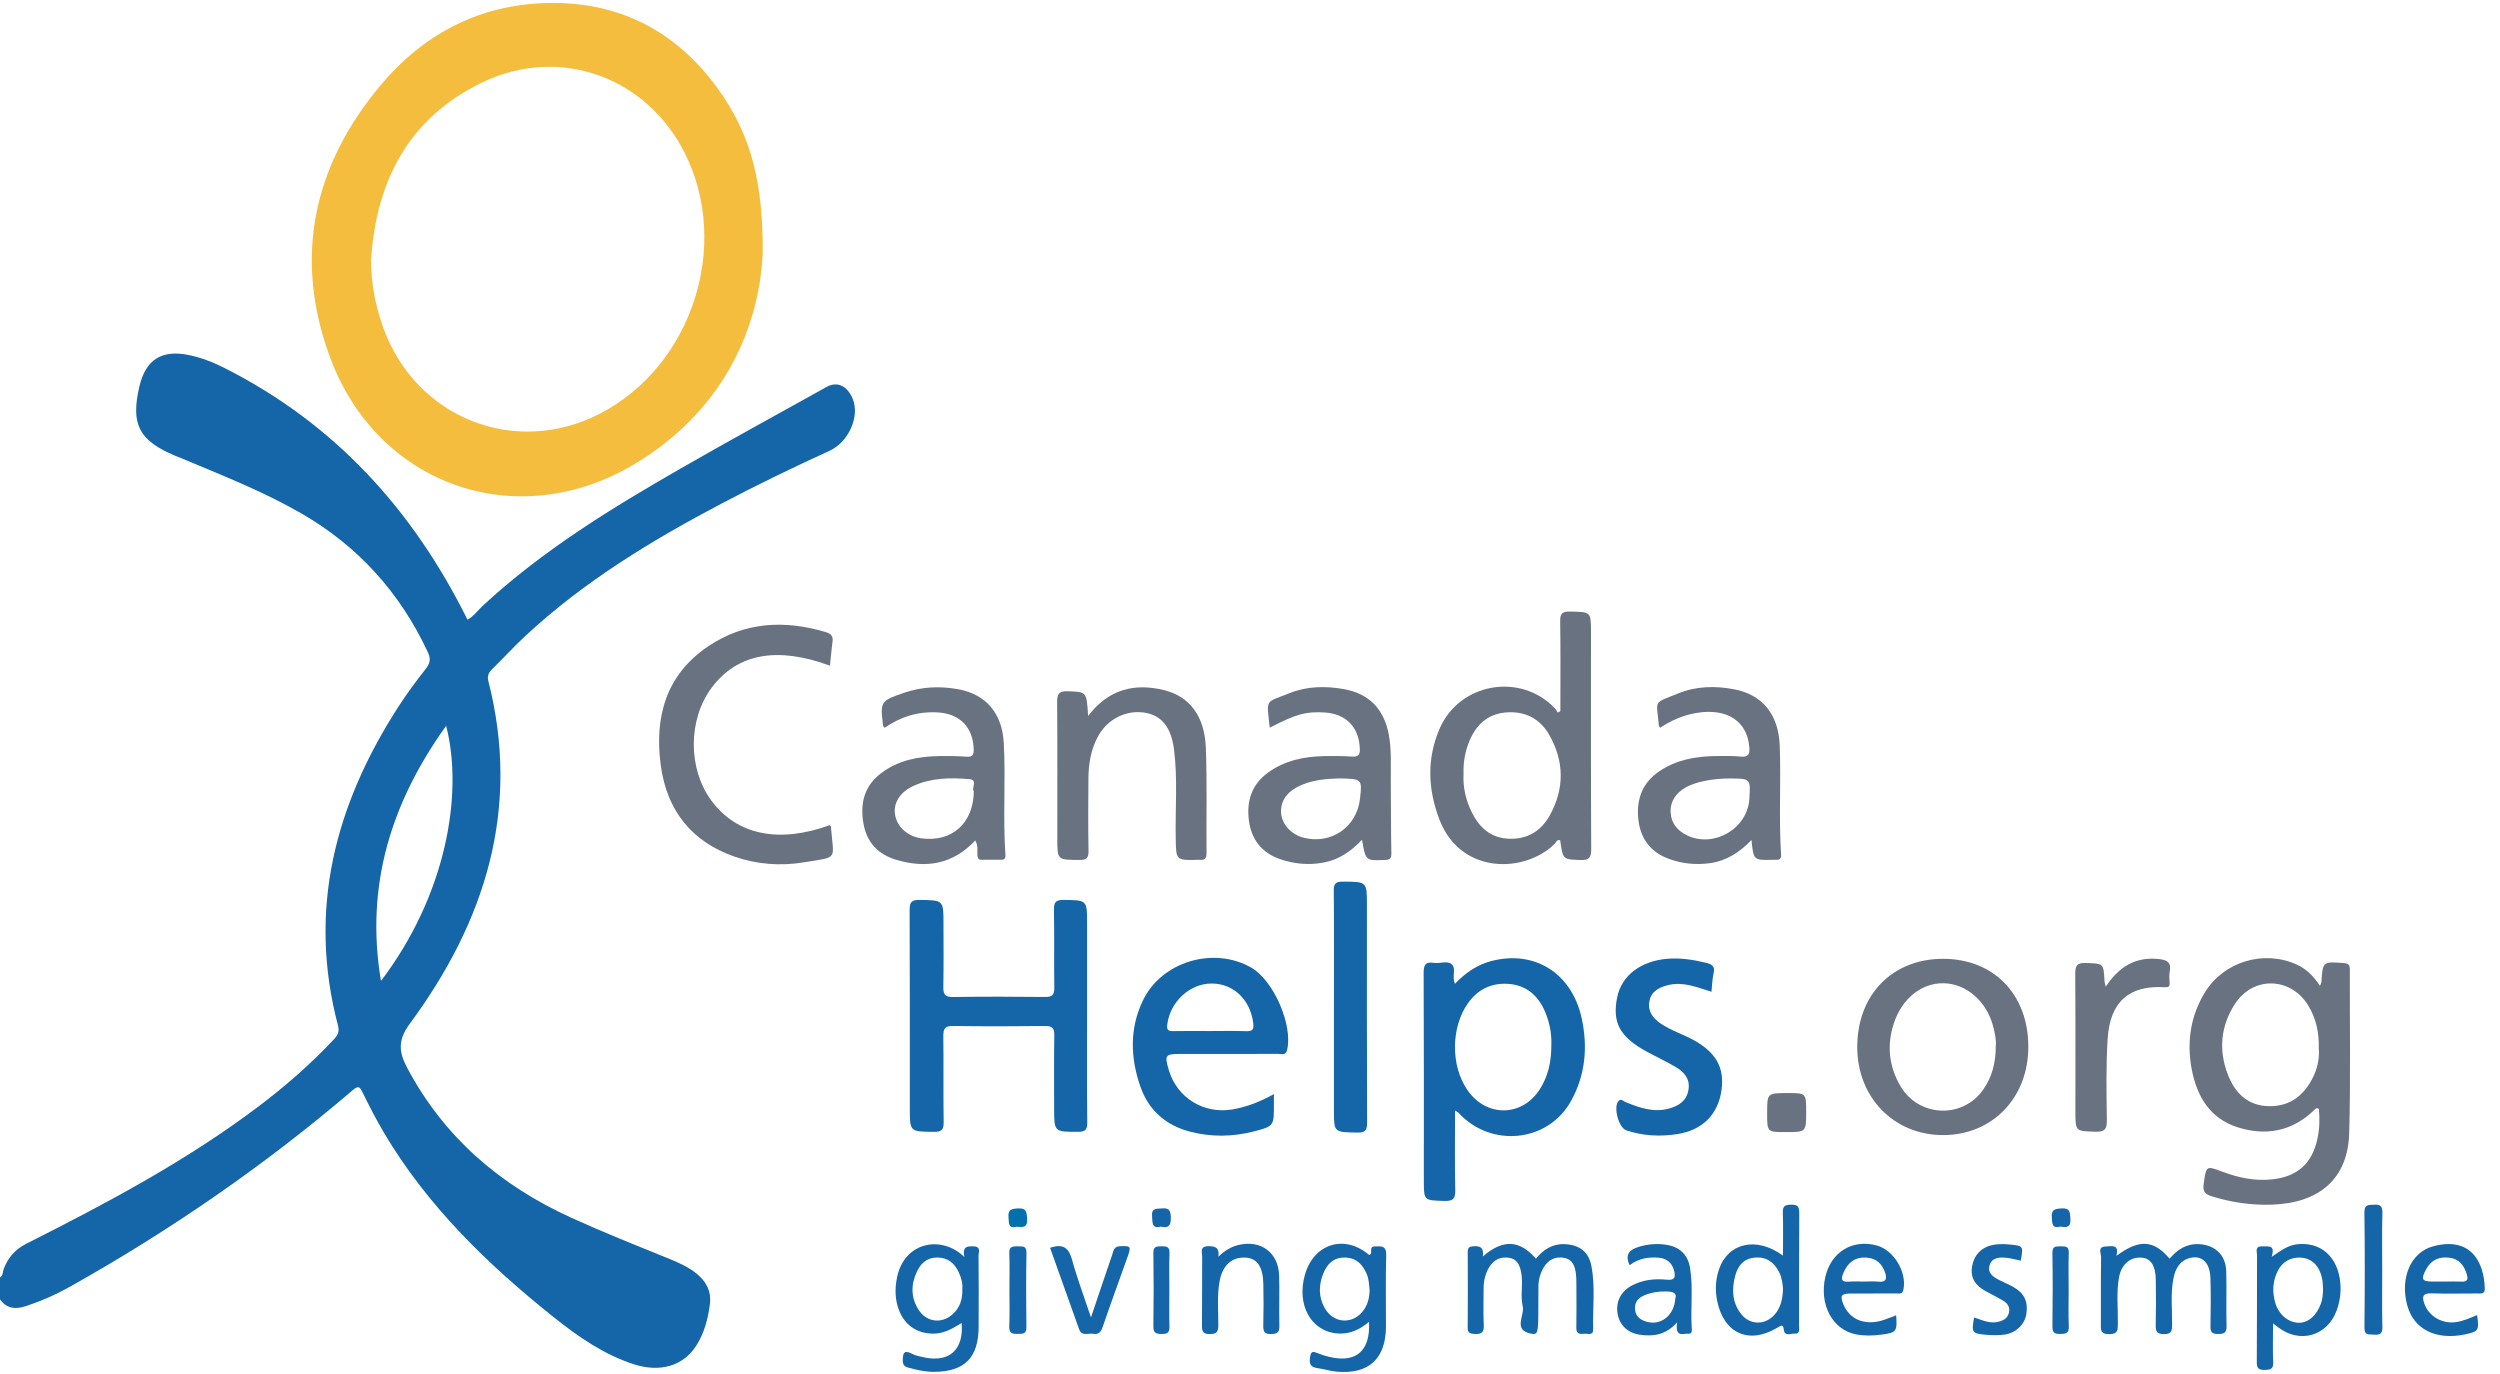 <?xml version="1.0" encoding="UTF-8"?>
<svg xmlns="http://www.w3.org/2000/svg" xmlns:xlink="http://www.w3.org/1999/xlink" width="131px" height="72px" viewBox="0 0 131 72" version="1.1">
  <title>icon /📱 logo</title>
  <desc>Created with Sketch.</desc>
  <defs></defs>
  <g id="icon-/📱-logo" stroke="none" stroke-width="1" fill="none" fill-rule="evenodd">
    <g id="Group">
      <path d="M19.963,51.401 C23.377,46.908 24.296,41.607 23.378,38.032 C20.516,42.027 19.12,46.378 19.963,51.401 L19.963,51.401 Z M-6.14072495e-05,66.936 C0.169,66.83 0.139,66.632 0.199,66.479 C0.433,65.885 0.798,65.463 1.394,65.163 C5.623,63.031 9.803,60.809 13.596,57.94 C14.99,56.886 16.3,55.735 17.499,54.459 C17.703,54.242 17.792,54.045 17.713,53.746 C16.112,47.683 17.554,42.189 20.862,37.054 C21.308,36.361 21.799,35.695 22.309,35.049 C22.544,34.751 22.579,34.515 22.419,34.174 C20.963,31.058 18.77,28.62 15.784,26.899 C13.769,25.738 11.609,24.896 9.473,23.998 C9.368,23.953 9.259,23.916 9.153,23.871 C7.275,23.072 6.846,22.235 7.301,20.263 C7.626,18.854 8.465,18.312 9.883,18.602 C10.544,18.737 11.167,18.981 11.767,19.285 C17.532,22.197 21.638,26.707 24.496,32.471 C24.819,32.3 25.039,31.979 25.314,31.725 C28.436,28.842 32.029,26.636 35.692,24.535 C38.217,23.086 40.773,21.691 43.317,20.274 C43.877,19.962 44.414,20.221 44.693,20.926 C45.053,21.836 44.462,23.166 43.473,23.619 C41.574,24.488 39.693,25.394 37.846,26.368 C34.154,28.311 30.604,30.467 27.529,33.323 C26.925,33.883 26.371,34.495 25.781,35.071 C25.597,35.251 25.525,35.431 25.589,35.684 C27.293,42.368 25.44,48.26 21.483,53.63 C20.845,54.496 20.883,55.101 21.339,55.96 C23.274,59.599 26.213,62.112 29.92,63.803 C31.575,64.558 33.264,65.229 34.949,65.913 C35.499,66.136 36.048,66.366 36.515,66.749 C37.009,67.153 37.278,67.665 37.201,68.307 C37.107,69.092 36.906,69.858 36.475,70.527 C35.793,71.584 34.579,71.929 33.209,71.486 C31.651,70.981 30.324,70.064 29.063,69.06 C25.579,66.284 22.403,63.216 20.111,59.341 C19.712,58.666 19.353,57.965 19.007,57.26 C18.857,56.955 18.797,56.856 18.471,57.134 C13.866,61.071 8.9,64.492 3.615,67.452 C2.897,67.854 2.143,68.183 1.357,68.441 C0.813,68.62 0.355,68.578 -6.14072495e-05,68.087 L-6.14072495e-05,66.936 Z" id="Fill-1" fill="#1466A9"></path>
      <path d="M19.441,13.643 C19.447,14.858 19.671,16.018 20.074,17.146 C21.775,21.902 26.984,23.975 31.442,21.672 C36.24,19.194 38.304,12.895 35.902,8.061 C33.898,4.027 29.326,2.368 25.281,4.315 C21.403,6.181 19.71,9.488 19.441,13.643 M39.966,13.305 C39.749,17.446 37.729,21.66 33.198,24.347 C27.056,27.99 19.77,25.428 17.294,18.726 C15.354,13.476 16.419,8.639 20,4.397 C22.127,1.878 24.896,0.372 28.212,0.176 C32.384,-0.069 35.658,1.66 37.957,5.142 C39.377,7.294 39.999,9.703 39.966,13.305" id="Fill-4" fill="#F5BD3E"></path>
      <path d="M121.503,54.923 C121.524,54.096 121.361,53.376 120.969,52.717 C120.069,51.202 118.09,51.118 117.125,52.586 C116.363,53.745 116.239,55.017 116.743,56.314 C117.116,57.274 117.772,57.934 118.87,57.962 C119.995,57.991 120.741,57.399 121.215,56.422 C121.454,55.93 121.546,55.406 121.503,54.923 M121.566,51.657 C121.616,51.53 121.639,51.497 121.641,51.462 C121.713,50.373 121.712,50.384 122.816,50.464 C123.077,50.483 123.132,50.579 123.131,50.81 C123.122,53.669 123.178,56.53 123.097,59.386 C123.029,61.744 121.561,63.03 119.079,63.123 C117.994,63.164 116.944,63.009 115.906,62.69 C115.517,62.571 115.416,62.418 115.476,62.009 C115.614,61.077 115.586,61.073 116.481,61.408 C117.316,61.72 118.176,61.896 119.068,61.798 C120.392,61.653 121.152,60.97 121.434,59.668 C121.546,59.149 121.561,58.616 121.506,58.098 C121.358,58.028 121.303,58.128 121.241,58.188 C120.087,59.291 118.716,59.536 117.247,59.068 C115.798,58.608 115.109,57.441 114.845,56.024 C114.58,54.604 114.777,53.231 115.548,51.984 C116.542,50.377 118.632,49.764 120.349,50.543 C120.853,50.771 121.224,51.141 121.566,51.657" id="Fill-7" fill="#687281"></path>
      <path d="M56.964,53.29 C56.964,55.133 56.954,56.975 56.972,58.817 C56.976,59.19 56.878,59.307 56.492,59.308 C55.237,59.309 55.237,59.325 55.237,58.054 C55.237,56.787 55.224,55.52 55.245,54.254 C55.251,53.879 55.14,53.759 54.762,53.763 C53.15,53.781 51.538,53.785 49.926,53.761 C49.496,53.755 49.427,53.925 49.431,54.3 C49.449,55.796 49.425,57.293 49.448,58.79 C49.453,59.184 49.357,59.313 48.943,59.309 C47.674,59.296 47.674,59.315 47.674,58.068 C47.674,54.614 47.681,51.159 47.664,47.705 C47.662,47.285 47.751,47.147 48.196,47.155 C49.438,47.177 49.439,47.154 49.439,48.424 C49.439,49.518 49.452,50.612 49.431,51.705 C49.424,52.082 49.498,52.249 49.927,52.243 C51.539,52.219 53.151,52.223 54.763,52.241 C55.142,52.245 55.25,52.123 55.245,51.749 C55.225,50.387 55.253,49.024 55.227,47.662 C55.219,47.249 55.351,47.153 55.745,47.157 C56.964,47.17 56.964,47.154 56.964,48.397 L56.964,53.29 Z" id="Fill-9" fill="#1466A9"></path>
      <path d="M76.69,40.57 C76.655,41.254 76.806,41.922 77.115,42.55 C77.513,43.357 78.105,43.909 79.058,43.949 C80.017,43.99 80.738,43.561 81.195,42.749 C81.991,41.334 81.974,39.882 81.166,38.484 C80.676,37.637 79.879,37.242 78.886,37.335 C77.948,37.423 77.36,37.973 77.004,38.813 C76.77,39.369 76.668,39.948 76.69,40.57 M81.763,37.264 C81.763,35.695 81.778,34.125 81.754,32.556 C81.747,32.153 81.855,32.04 82.261,32.047 C83.368,32.066 83.368,32.046 83.368,33.155 C83.368,36.935 83.36,40.715 83.379,44.495 C83.381,44.945 83.269,45.081 82.812,45.064 C81.899,45.031 81.898,45.058 81.754,44.031 C81.574,43.973 81.537,44.145 81.452,44.228 C79.895,45.759 76.54,45.845 75.426,42.945 C74.819,41.362 74.756,39.758 75.436,38.184 C76.473,35.783 79.664,35.224 81.468,37.107 C81.532,37.174 81.574,37.262 81.626,37.34 C81.672,37.315 81.718,37.29 81.763,37.264" id="Fill-11" fill="#687281"></path>
      <path d="M81.291,54.696 C81.308,54.154 81.194,53.536 80.934,52.951 C80.561,52.111 79.915,51.601 78.991,51.552 C78.134,51.507 77.426,51.853 76.921,52.568 C76.023,53.837 76.013,55.851 76.896,57.124 C77.897,58.567 79.783,58.532 80.708,57.044 C81.134,56.359 81.298,55.598 81.291,54.696 M76.244,58.188 C76.244,59.618 76.226,60.989 76.255,62.359 C76.265,62.805 76.151,62.942 75.692,62.929 C74.609,62.897 74.609,62.922 74.609,61.856 C74.609,58.233 74.616,54.61 74.599,50.988 C74.597,50.565 74.692,50.38 75.131,50.455 C75.46,50.51 75.875,50.298 76.106,50.567 C76.297,50.789 76.073,51.19 76.242,51.551 C76.794,50.97 77.413,50.544 78.168,50.352 C80.405,49.78 82.343,50.983 82.869,53.309 C83.213,54.834 83.082,56.337 82.31,57.712 C81.102,59.865 78.129,60.155 76.438,58.323 C76.404,58.287 76.355,58.264 76.244,58.188" id="Fill-13" fill="#1466A9"></path>
      <path d="M43.49,34.882 C40.722,33.859 38.631,34.249 37.296,36.029 C36.047,37.693 36.04,40.287 37.28,41.956 C38.613,43.752 40.803,44.206 43.473,43.241 C43.497,43.269 43.538,43.296 43.541,43.326 C43.679,45.099 43.974,44.884 42.118,45.187 C40.885,45.388 39.659,45.294 38.485,44.886 C36.224,44.099 34.944,42.456 34.625,40.109 C34.282,37.577 34.894,35.351 37.121,33.859 C39.027,32.581 41.129,32.474 43.295,33.13 C43.56,33.211 43.663,33.353 43.624,33.631 C43.567,34.045 43.534,34.462 43.49,34.882" id="Fill-15" fill="#687281"></path>
      <path d="M63.404,54.027 C64.035,54.027 64.666,54.009 65.296,54.034 C65.632,54.046 65.71,53.949 65.67,53.615 C65.521,52.387 64.633,51.53 63.477,51.537 C62.33,51.545 61.309,52.501 61.164,53.691 C61.134,53.934 61.187,54.037 61.455,54.031 C62.104,54.016 62.754,54.026 63.404,54.027 M66.752,57.331 C66.752,57.582 66.752,57.736 66.752,57.889 C66.753,59 66.757,59.016 65.687,59.29 C64.592,59.571 63.48,59.586 62.386,59.307 C61.115,58.982 60.199,58.199 59.761,56.951 C59.23,55.436 59.179,53.901 59.889,52.424 C60.868,50.385 63.595,49.574 65.563,50.702 C66.747,51.38 67.763,53.735 67.441,55.031 C67.367,55.326 67.144,55.222 66.978,55.222 C65.271,55.23 63.564,55.227 61.856,55.227 C61.054,55.227 61.012,55.286 61.249,56.082 C61.676,57.515 63.063,58.379 64.547,58.139 C65.307,58.015 66.014,57.739 66.752,57.331" id="Fill-17" fill="#1466A9"></path>
      <path d="M70.146,40.789 C69.535,40.811 68.732,40.851 67.998,41.228 C67.372,41.549 67.069,42.067 67.134,42.652 C67.197,43.228 67.69,43.743 68.328,43.901 C69.766,44.258 71.098,43.33 71.264,41.856 C71.382,40.812 71.38,40.81 70.146,40.789 M66.534,38.132 C66.37,36.577 66.263,36.847 67.562,36.324 C68.488,35.951 69.472,35.936 70.447,36.116 C71.779,36.363 72.539,37.189 72.782,38.541 C72.922,39.323 72.868,40.108 72.877,40.892 C72.891,42.157 72.88,43.423 72.907,44.688 C72.912,44.958 72.875,45.048 72.584,45.061 C71.56,45.105 71.561,45.118 71.369,44.001 C70.791,44.617 70.149,45.057 69.326,45.204 C68.548,45.343 67.792,45.268 67.062,45.014 C66.107,44.682 65.564,43.976 65.44,42.974 C65.315,41.972 65.591,41.11 66.433,40.492 C67.318,39.843 68.343,39.64 69.414,39.619 C69.893,39.609 70.373,39.615 70.851,39.645 C71.149,39.663 71.262,39.572 71.255,39.264 C71.231,38.122 70.546,37.4 69.401,37.333 C68.421,37.276 67.919,37.414 66.534,38.132" id="Fill-19" fill="#687281"></path>
      <path d="M90.668,40.792 C89.759,40.786 88.824,40.972 88.328,41.263 C87.828,41.555 87.514,41.978 87.541,42.569 C87.568,43.133 87.891,43.524 88.395,43.77 C89.796,44.454 91.568,43.426 91.665,41.871 C91.733,40.799 91.733,40.799 90.668,40.792 M86.986,38.136 C86.954,38.074 86.925,38.042 86.922,38.008 C86.813,36.641 86.57,36.891 87.935,36.335 C88.88,35.951 89.885,35.928 90.878,36.121 C92.36,36.408 93.195,37.437 93.258,39.077 C93.33,40.975 93.205,42.876 93.328,44.773 C93.341,44.978 93.276,45.06 93.08,45.052 C93.022,45.05 92.965,45.051 92.907,45.053 C91.885,45.082 91.885,45.082 91.778,44.016 C91.157,44.66 90.473,45.107 89.612,45.228 C88.854,45.335 88.113,45.256 87.406,44.988 C86.456,44.629 85.945,43.905 85.845,42.9 C85.742,41.865 86.07,41.006 86.953,40.411 C87.826,39.824 88.817,39.634 89.848,39.618 C90.308,39.611 90.771,39.603 91.228,39.646 C91.61,39.681 91.689,39.525 91.666,39.187 C91.572,37.789 90.495,37.081 88.871,37.362 C88.187,37.48 87.564,37.754 86.986,38.136" id="Fill-21" fill="#687281"></path>
      <path d="M51.028,41.467 C50.883,41.318 51.255,40.869 50.803,40.829 C49.793,40.739 48.777,40.754 47.828,41.199 C47.15,41.516 46.8,42.096 46.9,42.689 C47.011,43.341 47.569,43.837 48.297,43.931 C49.877,44.135 51.006,43.146 51.028,41.467 M51.106,44.038 C49.916,45.308 48.509,45.512 46.964,45.054 C46.001,44.768 45.407,44.132 45.238,43.115 C45.065,42.066 45.302,41.17 46.175,40.511 C47.069,39.836 48.115,39.636 49.206,39.619 C49.684,39.611 50.165,39.617 50.642,39.65 C50.954,39.672 51.031,39.56 51.022,39.262 C50.989,38.119 50.308,37.406 49.162,37.332 C48.128,37.265 47.196,37.553 46.353,38.137 C46.319,38.092 46.281,38.065 46.277,38.034 C46.108,36.764 46.142,36.723 47.373,36.302 C48.303,35.983 49.253,35.941 50.206,36.115 C51.65,36.379 52.512,37.357 52.598,38.933 C52.705,40.884 52.547,42.842 52.685,44.795 C52.697,44.962 52.649,45.051 52.474,45.051 C52.129,45.05 51.783,45.046 51.438,45.053 C51.251,45.056 51.224,44.948 51.215,44.797 C51.2,44.573 51.268,44.339 51.106,44.038" id="Fill-23" fill="#687281"></path>
      <path d="M104.579,54.784 C104.609,54.52 104.537,54.144 104.439,53.773 C104.094,52.464 103.041,51.549 101.857,51.523 C100.689,51.497 99.657,52.326 99.233,53.634 C98.864,54.771 98.978,55.867 99.573,56.895 C100.521,58.534 102.815,58.646 103.905,57.118 C104.376,56.458 104.579,55.714 104.579,54.784 M106.284,54.849 C106.285,57.537 104.386,59.492 101.789,59.479 C99.227,59.466 97.32,57.497 97.32,54.864 C97.319,52.132 99.147,50.249 101.804,50.242 C104.467,50.236 106.284,52.104 106.284,54.849" id="Fill-25" fill="#687281"></path>
      <path d="M57.017,37.52 C58.092,36.105 59.453,35.782 61.007,36.165 C62.342,36.495 63.124,37.537 63.186,39.186 C63.256,41.025 63.206,42.868 63.222,44.71 C63.224,45 63.109,45.085 62.849,45.053 C62.83,45.051 62.811,45.052 62.791,45.053 C61.611,45.088 61.628,45.088 61.607,43.911 C61.579,42.359 61.716,40.804 61.516,39.257 C61.368,38.11 60.87,37.493 59.999,37.347 C59.015,37.182 58.037,37.675 57.542,38.576 C57.162,39.267 57.039,40.018 57.033,40.791 C57.022,42.057 57.015,43.323 57.039,44.589 C57.046,44.974 56.923,45.064 56.554,45.062 C55.403,45.055 55.403,45.071 55.403,43.942 C55.403,41.563 55.413,39.185 55.394,36.806 C55.391,36.379 55.469,36.205 55.949,36.222 C56.939,36.258 56.94,36.228 57.017,37.52" id="Fill-27" fill="#687281"></path>
      <path d="M89.681,51.968 C88.917,51.735 88.206,51.424 87.413,51.619 C86.937,51.737 86.533,51.935 86.43,52.457 C86.327,52.973 86.595,53.338 86.999,53.619 C87.538,53.994 88.169,54.184 88.739,54.496 C89.91,55.139 90.364,55.939 90.211,57.093 C90.042,58.374 89.236,59.216 87.89,59.427 C86.994,59.568 86.093,59.522 85.221,59.232 C84.814,59.096 84.522,57.992 84.815,57.686 C84.947,57.549 85.062,57.701 85.171,57.746 C85.904,58.045 86.64,58.31 87.451,58.09 C87.988,57.944 88.396,57.668 88.481,57.071 C88.56,56.51 88.231,56.163 87.804,55.91 C87.311,55.618 86.789,55.378 86.285,55.103 C84.875,54.336 84.469,53.579 84.742,52.25 C84.973,51.122 85.972,50.356 87.369,50.24 C88.065,50.182 88.742,50.292 89.417,50.455 C89.734,50.532 89.874,50.655 89.792,51.005 C89.723,51.3 89.719,51.61 89.681,51.968" id="Fill-29" fill="#1466A9"></path>
      <path d="M69.898,52.708 C69.899,50.696 69.909,48.684 69.89,46.672 C69.886,46.292 69.994,46.196 70.367,46.198 C71.627,46.204 71.627,46.189 71.627,47.432 C71.627,51.226 71.619,55.02 71.637,58.814 C71.64,59.248 71.528,59.356 71.101,59.347 C69.899,59.323 69.898,59.344 69.898,58.169 L69.898,52.708 Z" id="Fill-31" fill="#1466A9"></path>
      <path d="M110.341,51.701 C111.028,50.668 111.873,50.144 113.05,50.247 C113.489,50.285 113.802,50.371 113.692,50.92 C113.655,51.105 113.678,51.303 113.688,51.495 C113.699,51.693 113.642,51.742 113.426,51.73 C111.568,51.619 110.564,52.489 110.441,54.433 C110.351,55.847 110.38,57.271 110.399,58.689 C110.406,59.156 110.301,59.319 109.805,59.302 C108.753,59.266 108.751,59.295 108.751,58.241 C108.751,55.842 108.761,53.444 108.742,51.045 C108.739,50.614 108.82,50.441 109.3,50.46 C110.228,50.496 110.229,50.465 110.277,51.424 C110.28,51.478 110.301,51.531 110.341,51.701" id="Fill-33" fill="#687281"></path>
      <path d="M50.426,67.538 C50.452,67.259 50.371,66.947 50.23,66.65 C50.008,66.184 49.67,65.901 49.12,65.895 C48.583,65.889 48.261,66.185 48.053,66.619 C47.727,67.298 47.72,67.986 48.135,68.636 C48.548,69.283 49.337,69.382 49.911,68.872 C50.293,68.533 50.445,68.095 50.426,67.538 M50.531,65.867 C50.416,65.292 50.702,65.301 51.014,65.309 C51.424,65.318 51.273,65.622 51.275,65.81 C51.287,67.056 51.287,68.302 51.28,69.548 C51.27,71.141 50.546,71.871 48.961,71.885 C48.499,71.889 48.05,71.789 47.605,71.667 C47.387,71.607 47.3,71.513 47.305,71.268 C47.311,70.892 47.379,70.724 47.786,70.937 C47.985,71.041 48.22,71.086 48.444,71.132 C49.758,71.399 50.507,70.719 50.39,69.325 C49.956,69.582 49.546,69.846 49.031,69.877 C48.184,69.928 47.483,69.527 47.146,68.749 C46.884,68.144 46.878,67.51 47.016,66.887 C47.425,65.045 49.369,64.722 50.531,65.867" id="Fill-35" fill="#1466A9"></path>
      <path d="M71.769,67.611 C71.733,67.293 71.73,67.025 71.623,66.773 C71.405,66.264 71.084,65.908 70.478,65.897 C69.864,65.885 69.533,66.242 69.331,66.755 C69.097,67.349 69.09,67.949 69.403,68.521 C69.881,69.395 70.955,69.424 71.498,68.59 C71.704,68.273 71.76,67.922 71.769,67.611 M71.737,69.265 C71.217,69.699 70.699,69.916 70.101,69.875 C68.704,69.778 67.927,68.385 68.378,66.796 C68.843,65.159 70.467,64.659 71.744,65.764 C71.978,65.704 71.692,65.317 72.031,65.312 C72.366,65.307 72.655,65.251 72.638,65.781 C72.598,67.027 72.629,68.275 72.624,69.522 C72.618,71.203 71.714,72.027 70.034,71.874 C69.693,71.843 69.359,71.733 69.018,71.687 C68.614,71.633 68.6,71.393 68.655,71.068 C68.699,70.81 68.803,70.81 69.007,70.892 C69.236,70.985 69.475,71.062 69.717,71.115 C71.075,71.415 71.814,70.776 71.737,69.265" id="Fill-37" fill="#1466A9"></path>
      <path d="M77.702,65.837 C78.766,64.917 79.629,64.975 80.481,65.954 C80.876,65.477 81.35,65.161 82.005,65.194 C82.76,65.232 83.242,65.588 83.387,66.325 C83.603,67.425 83.451,68.542 83.482,69.651 C83.492,70.01 83.195,69.868 83.015,69.888 C82.796,69.912 82.594,69.91 82.6,69.583 C82.613,68.855 82.605,68.126 82.603,67.398 C82.602,67.187 82.605,66.975 82.58,66.767 C82.533,66.369 82.42,65.994 81.956,65.911 C81.492,65.827 81.13,66.012 80.888,66.416 C80.708,66.718 80.618,67.049 80.614,67.401 C80.611,67.765 80.609,68.129 80.609,68.493 C80.608,69.887 80.594,69.959 80.204,69.878 C79.269,69.684 79.903,68.936 79.791,68.458 C79.657,67.891 79.822,67.276 79.711,66.686 C79.64,66.31 79.512,65.971 79.073,65.907 C78.634,65.843 78.281,66.004 78.045,66.384 C77.827,66.734 77.74,67.123 77.741,67.534 C77.742,68.167 77.716,68.801 77.75,69.432 C77.773,69.836 77.61,69.922 77.254,69.899 C77.021,69.885 76.906,69.837 76.908,69.575 C76.917,68.253 76.916,66.93 76.909,65.607 C76.908,65.386 76.983,65.319 77.205,65.304 C77.552,65.28 77.765,65.361 77.702,65.837" id="Fill-40" fill="#1466A9"></path>
      <path d="M110.9,65.807 C112.1,64.921 112.845,64.968 113.687,65.955 C114.092,65.474 114.58,65.157 115.242,65.194 C116.077,65.241 116.635,65.77 116.656,66.625 C116.68,67.583 116.648,68.542 116.671,69.5 C116.68,69.859 116.519,69.897 116.224,69.901 C115.926,69.904 115.822,69.812 115.828,69.508 C115.845,68.665 115.852,67.821 115.827,66.978 C115.803,66.161 115.389,65.761 114.757,65.918 C114.225,66.05 113.996,66.466 113.894,66.961 C113.726,67.777 113.828,68.605 113.818,69.427 C113.813,69.746 113.778,69.909 113.389,69.907 C113.006,69.905 112.952,69.755 112.96,69.429 C112.979,68.644 112.975,67.857 112.964,67.072 C112.953,66.315 112.704,65.939 112.22,65.901 C111.639,65.855 111.167,66.235 111.038,66.922 C110.889,67.718 110.989,68.528 110.976,69.332 C110.971,69.655 111.01,69.908 110.524,69.911 C110.024,69.913 110.085,69.638 110.086,69.327 C110.09,68.177 110.077,67.027 110.098,65.878 C110.102,65.686 109.89,65.33 110.339,65.316 C110.649,65.305 111.056,65.178 110.9,65.807" id="Fill-42" fill="#1466A9"></path>
      <path d="M93.429,67.524 C93.407,67.252 93.372,66.948 93.231,66.669 C92.966,66.143 92.569,65.844 91.948,65.899 C91.358,65.951 91.065,66.333 90.927,66.841 C90.736,67.55 90.76,68.253 91.239,68.86 C91.698,69.442 92.494,69.447 92.985,68.891 C93.321,68.511 93.416,68.048 93.429,67.524 M93.428,65.796 C93.428,64.99 93.446,64.261 93.42,63.534 C93.408,63.182 93.555,63.131 93.859,63.125 C94.187,63.119 94.283,63.224 94.281,63.55 C94.267,65.526 94.275,67.503 94.272,69.479 C94.272,69.659 94.332,69.915 94.024,69.882 C93.833,69.861 93.521,70.06 93.473,69.677 C93.437,69.384 93.344,69.444 93.15,69.561 C91.652,70.469 90.331,69.886 89.979,68.166 C89.865,67.611 89.894,67.056 90.074,66.519 C90.539,65.128 92.043,64.77 93.428,65.796" id="Fill-44" fill="#1466A9"></path>
      <path d="M121.729,67.574 C121.714,67.384 121.718,67.189 121.68,67.003 C121.534,66.311 121.127,65.923 120.543,65.9 C119.913,65.875 119.451,66.223 119.233,66.884 C119.084,67.335 119.09,67.788 119.216,68.24 C119.388,68.861 119.881,69.291 120.426,69.312 C120.938,69.331 121.384,68.948 121.615,68.31 C121.701,68.07 121.721,67.826 121.729,67.574 M119.107,69.348 C119.107,70.122 119.087,70.754 119.115,71.383 C119.131,71.739 118.973,71.776 118.677,71.783 C118.356,71.79 118.253,71.702 118.256,71.37 C118.272,69.51 118.26,67.651 118.268,65.791 C118.269,65.597 118.136,65.288 118.545,65.312 C118.837,65.328 119.243,65.188 119.034,65.859 C119.514,65.537 119.876,65.26 120.343,65.203 C121.611,65.049 122.525,65.862 122.636,67.267 C122.675,67.75 122.604,68.224 122.437,68.679 C121.952,70.001 120.522,70.417 119.397,69.566 C119.341,69.524 119.285,69.482 119.107,69.348" id="Fill-46" fill="#1466A9"></path>
      <path d="M128.121,67.154 C128.408,67.154 128.695,67.142 128.981,67.157 C129.286,67.174 129.343,67.049 129.261,66.779 C129.123,66.326 128.88,65.981 128.382,65.909 C127.84,65.83 127.403,66 127.132,66.506 C126.844,67.046 126.902,67.152 127.49,67.154 C127.701,67.155 127.911,67.154 128.121,67.154 M129.799,68.909 C129.915,69.713 129.877,69.772 129.177,69.92 C127.645,70.245 126.478,69.658 126.137,68.39 C125.756,66.972 126.318,65.622 127.494,65.307 C129.394,64.798 130.157,66.019 130.203,67.515 C130.212,67.827 129.995,67.778 129.81,67.778 C129.004,67.78 128.198,67.796 127.392,67.772 C126.954,67.76 126.908,67.942 127.029,68.295 C127.255,68.959 127.942,69.371 128.661,69.283 C129.064,69.233 129.425,69.065 129.799,68.909" id="Fill-48" fill="#1466A9"></path>
      <path d="M87.786,68.038 C87.873,67.81 87.726,67.695 87.432,67.679 C86.988,67.655 86.555,67.705 86.146,67.882 C85.819,68.024 85.63,68.271 85.679,68.65 C85.725,69.006 85.97,69.168 86.282,69.258 C87.025,69.473 87.731,68.938 87.786,68.038 M87.885,69.291 C87.268,69.97 86.618,70.037 85.928,69.939 C85.291,69.848 84.863,69.436 84.763,68.84 C84.661,68.232 84.915,67.698 85.461,67.389 C86.052,67.056 86.7,66.992 87.355,67.057 C87.769,67.098 87.801,66.899 87.725,66.595 C87.621,66.176 87.346,65.942 86.914,65.904 C86.366,65.856 85.849,65.949 85.393,66.296 C85.123,65.718 85.398,65.477 85.893,65.328 C86.343,65.192 86.798,65.158 87.257,65.218 C88.002,65.317 88.45,65.733 88.563,66.461 C88.729,67.526 88.573,68.604 88.652,69.674 C88.674,69.968 88.438,69.865 88.288,69.893 C87.915,69.962 87.805,69.774 87.885,69.291" id="Fill-51" fill="#1466A9"></path>
      <path d="M97.686,67.154 C97.933,67.154 98.183,67.132 98.427,67.159 C98.834,67.204 98.888,67.003 98.781,66.69 C98.618,66.22 98.316,65.923 97.785,65.897 C97.185,65.867 96.827,66.164 96.601,66.688 C96.468,66.997 96.453,67.195 96.888,67.158 C97.152,67.136 97.42,67.154 97.686,67.154 M99.358,68.921 C99.421,69.77 99.376,69.832 98.582,69.936 C98.144,69.993 97.699,70.005 97.266,69.923 C96.017,69.689 95.309,68.346 95.651,66.896 C95.957,65.596 97.078,64.917 98.344,65.264 C99.243,65.51 99.925,66.661 99.74,67.572 C99.684,67.848 99.503,67.774 99.351,67.776 C98.567,67.783 97.782,67.777 96.997,67.78 C96.466,67.782 96.399,67.89 96.609,68.383 C96.918,69.108 97.649,69.437 98.52,69.221 C98.795,69.152 99.057,69.03 99.358,68.921" id="Fill-53" fill="#1466A9"></path>
      <path d="M63.844,65.85 C64.169,65.542 64.499,65.33 64.901,65.235 C66.074,64.959 66.988,65.633 67.026,66.839 C67.053,67.72 67.017,68.604 67.039,69.485 C67.048,69.826 66.919,69.896 66.606,69.903 C66.262,69.91 66.188,69.775 66.196,69.464 C66.215,68.735 66.214,68.006 66.199,67.277 C66.18,66.384 65.879,65.943 65.294,65.901 C64.559,65.847 64.06,66.292 63.907,67.134 C63.768,67.896 63.843,68.665 63.841,69.43 C63.84,69.759 63.781,69.903 63.403,69.907 C63.006,69.91 62.98,69.733 62.984,69.421 C62.997,68.232 62.983,67.042 62.994,65.853 C62.996,65.628 62.841,65.302 63.324,65.3 C63.721,65.297 63.902,65.402 63.844,65.85" id="Fill-55" fill="#1466A9"></path>
      <path d="M55.024,65.385 C55.721,65.147 56.008,65.399 56.177,66.015 C56.443,66.986 56.801,67.932 57.168,69.033 C57.569,67.845 57.917,66.801 58.276,65.761 C58.345,65.564 58.347,65.319 58.684,65.302 C59.24,65.275 59.283,65.301 59.097,65.824 C58.655,67.066 58.201,68.303 57.774,69.55 C57.683,69.814 57.554,69.936 57.283,69.891 C57.024,69.848 56.683,70.04 56.543,69.646 C56.036,68.228 55.532,66.809 55.024,65.385" id="Fill-57" fill="#1466A9"></path>
      <path d="M103.444,69.035 C103.9,69.189 104.303,69.385 104.762,69.25 C105.02,69.175 105.218,69.045 105.272,68.766 C105.329,68.481 105.186,68.283 104.955,68.148 C104.657,67.975 104.35,67.819 104.047,67.655 C103.527,67.373 103.227,66.972 103.34,66.348 C103.453,65.716 103.874,65.307 104.543,65.216 C104.788,65.182 105.042,65.188 105.29,65.211 C106.024,65.278 106.023,65.285 105.889,66.059 C105.632,66.006 105.378,65.931 105.118,65.907 C104.765,65.873 104.38,65.891 104.256,66.298 C104.128,66.715 104.454,66.917 104.772,67.08 C105.01,67.203 105.262,67.301 105.494,67.434 C106.085,67.773 106.288,68.217 106.176,68.879 C106.086,69.409 105.624,69.856 105.027,69.934 C104.707,69.975 104.375,69.97 104.052,69.941 C103.326,69.876 103.3,69.826 103.444,69.035" id="Fill-59" fill="#1466A9"></path>
      <path d="M124.828,66.55 C124.828,67.545 124.813,68.541 124.836,69.535 C124.844,69.881 124.716,69.963 124.406,69.934 C124.151,69.91 123.89,70.009 123.896,69.558 C123.92,67.548 123.92,65.539 123.895,63.529 C123.89,63.106 124.102,63.146 124.384,63.127 C124.728,63.104 124.847,63.197 124.837,63.565 C124.81,64.559 124.828,65.555 124.828,66.55" id="Fill-61" fill="#1466A9"></path>
      <path d="M93.673,57.277 C94.643,57.277 94.643,57.277 94.643,58.265 C94.643,59.322 94.643,59.322 93.569,59.322 C92.598,59.322 92.598,59.322 92.598,58.333 C92.598,57.277 92.598,57.277 93.673,57.277" id="Fill-63" fill="#687281"></path>
      <path d="M52.894,67.567 C52.894,66.937 52.914,66.305 52.887,65.676 C52.87,65.283 53.098,65.307 53.36,65.309 C53.601,65.311 53.793,65.285 53.787,65.653 C53.763,66.952 53.767,68.251 53.784,69.55 C53.789,69.904 53.597,69.893 53.351,69.896 C53.077,69.9 52.871,69.895 52.886,69.516 C52.913,68.867 52.894,68.217 52.894,67.567" id="Fill-65" fill="#1466A9"></path>
      <path d="M108.398,67.606 C108.398,68.239 108.379,68.873 108.405,69.505 C108.42,69.873 108.238,69.897 107.95,69.9 C107.663,69.903 107.543,69.834 107.547,69.517 C107.564,68.231 107.568,66.945 107.545,65.66 C107.538,65.301 107.716,65.307 107.967,65.308 C108.209,65.31 108.418,65.286 108.404,65.648 C108.38,66.3 108.398,66.953 108.398,67.606" id="Fill-67" fill="#1466A9"></path>
      <path d="M61.274,67.617 C61.274,68.248 61.26,68.88 61.28,69.51 C61.289,69.818 61.177,69.903 60.882,69.901 C60.587,69.898 60.431,69.856 60.437,69.5 C60.456,68.218 60.456,66.936 60.437,65.654 C60.432,65.301 60.616,65.311 60.865,65.307 C61.128,65.302 61.294,65.326 61.281,65.665 C61.256,66.315 61.274,66.966 61.274,67.617" id="Fill-69" fill="#1466A9"></path>
      <path d="M60.83,64.276 C60.338,64.394 60.4,64.068 60.369,63.751 C60.324,63.298 60.59,63.345 60.889,63.32 C61.287,63.286 61.344,63.462 61.352,63.809 C61.362,64.219 61.226,64.371 60.83,64.276" id="Fill-71" fill="#1466A9"></path>
      <path d="M107.974,64.273 C107.51,64.389 107.538,64.101 107.514,63.789 C107.483,63.379 107.675,63.345 108.015,63.321 C108.482,63.289 108.465,63.53 108.489,63.87 C108.52,64.326 108.279,64.329 107.974,64.273" id="Fill-73" fill="#1466A9"></path>
      <path d="M53.267,64.28 C52.824,64.394 52.874,64.091 52.846,63.787 C52.809,63.377 53,63.342 53.342,63.321 C53.802,63.294 53.797,63.527 53.821,63.872 C53.853,64.337 53.589,64.312 53.267,64.28" id="Fill-75" fill="#0070AE"></path>
    </g>
  </g>
</svg>
